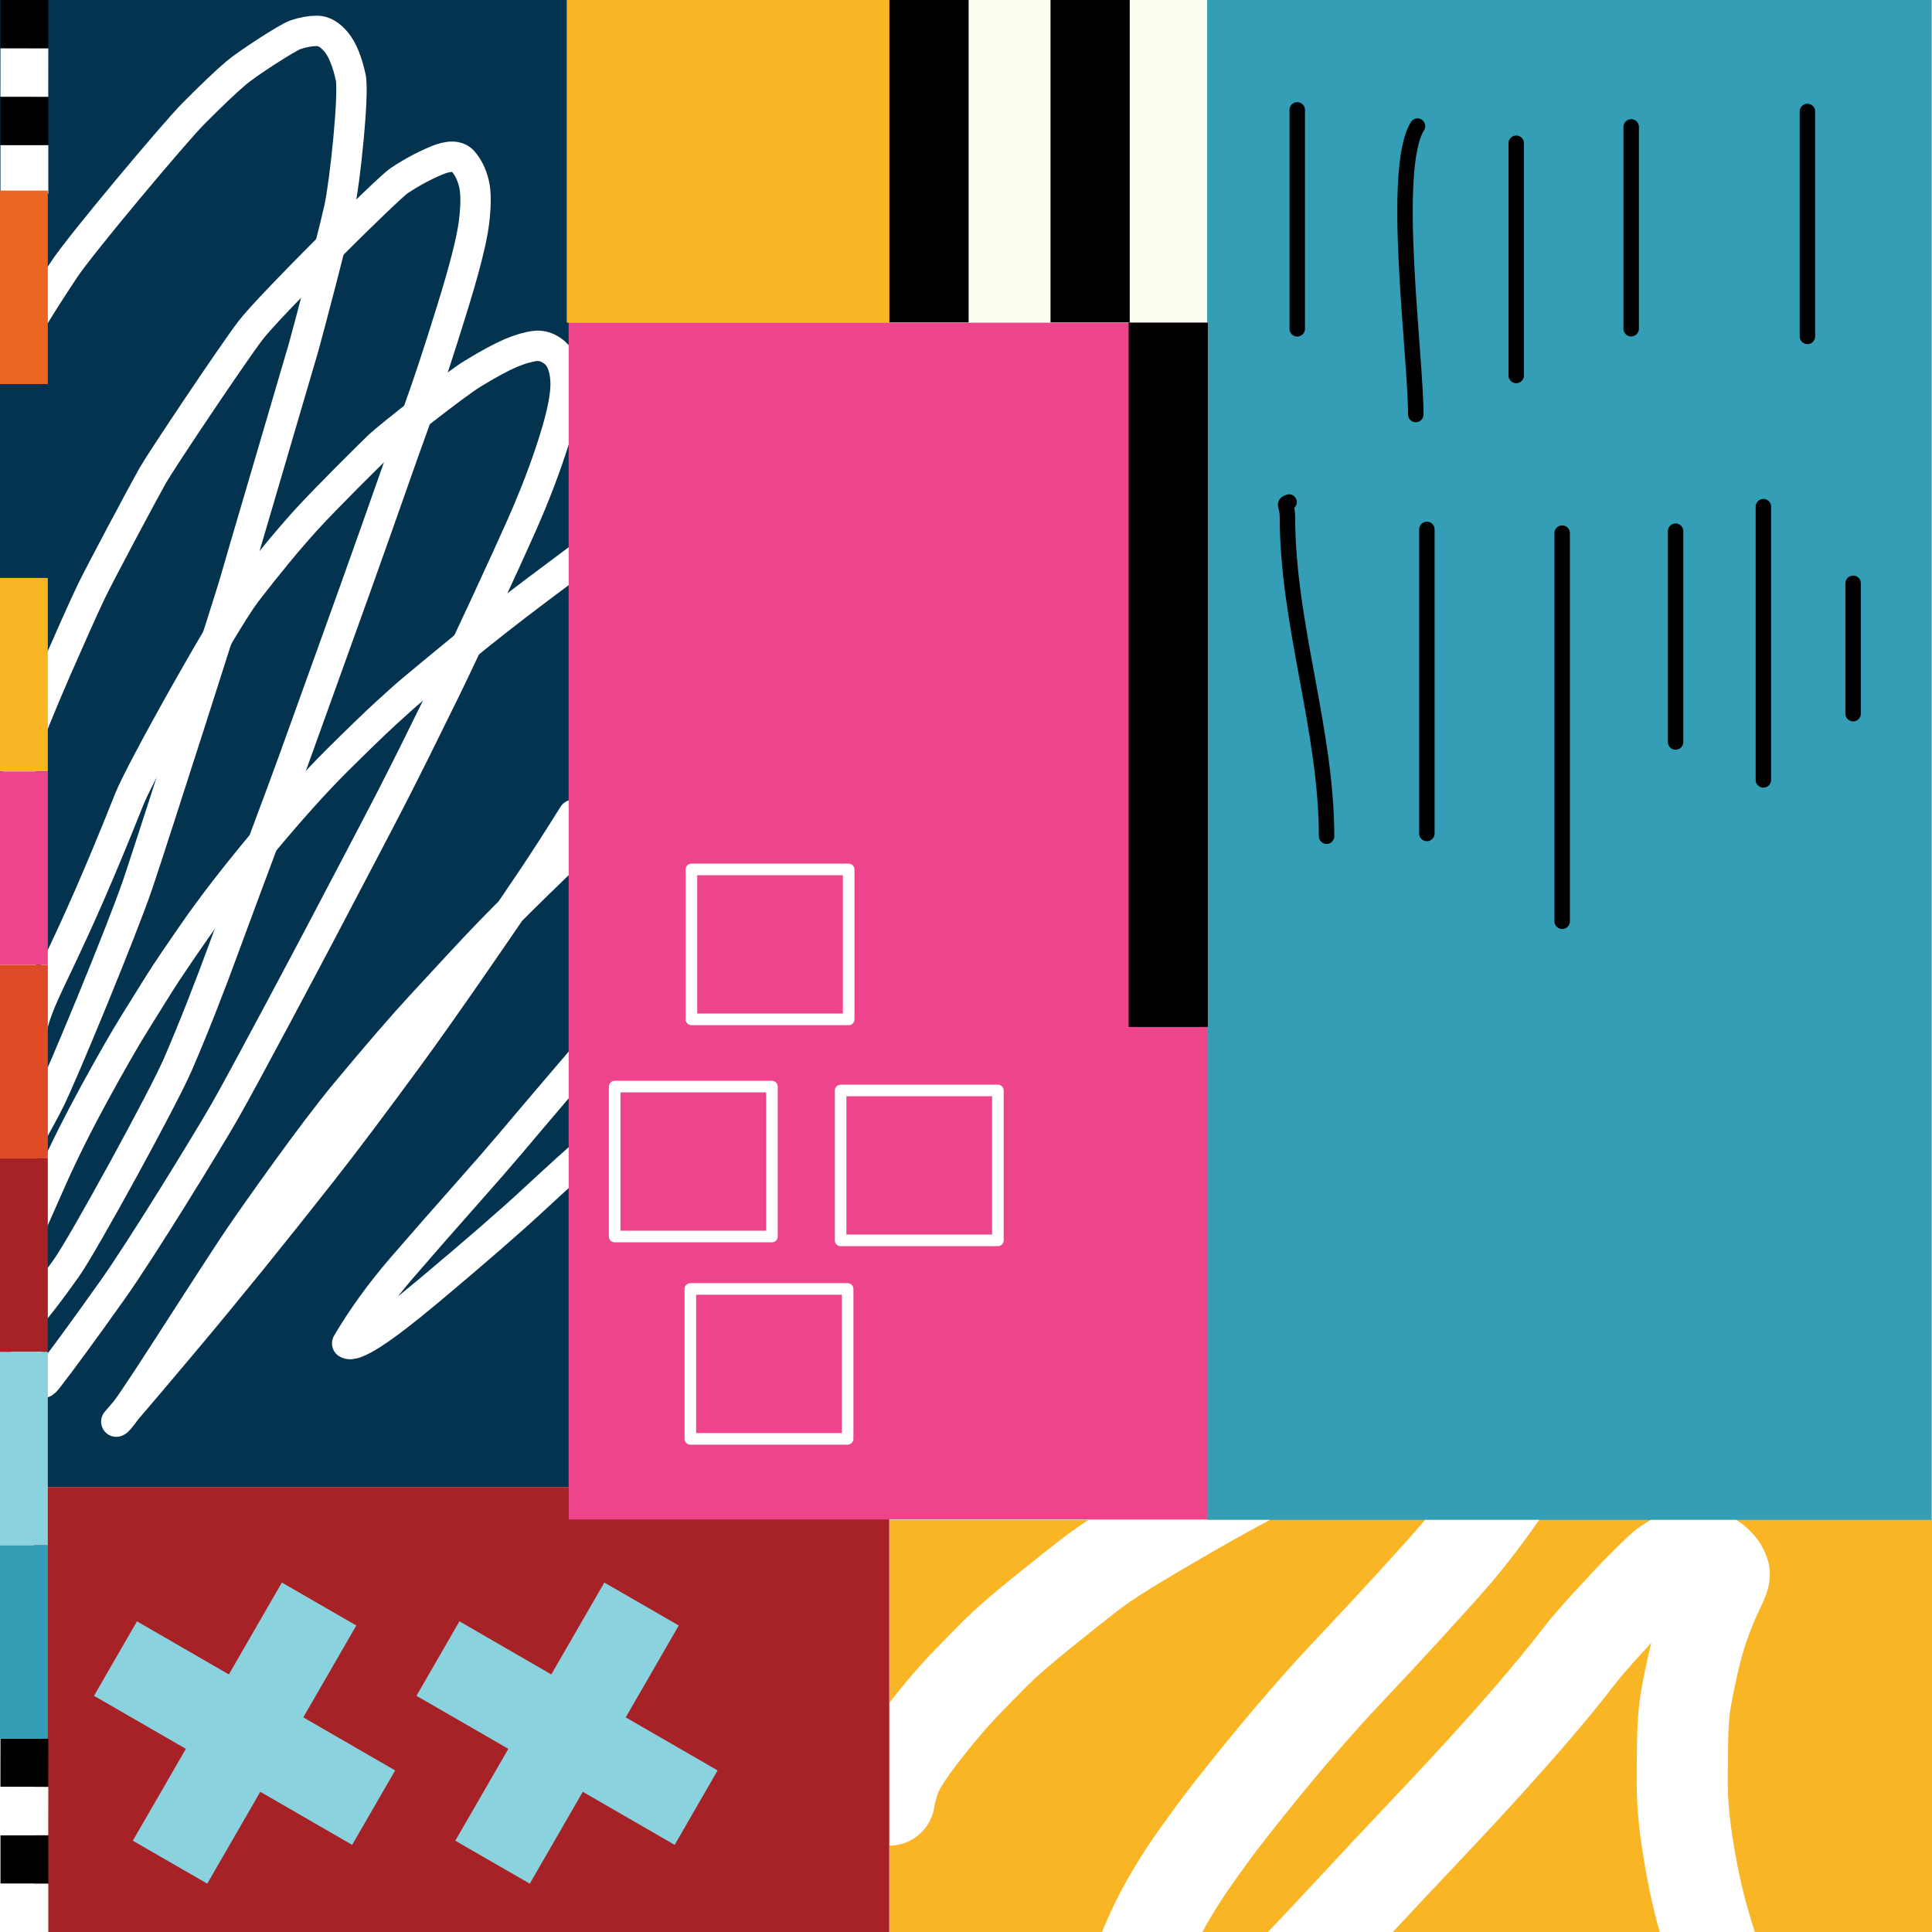 <svg xmlns='http://www.w3.org/2000/svg' viewBox='0 0 4000 4000' clip-rule='evenodd' fill-rule='evenodd' stroke-linejoin='round' stroke-miterlimit='1.5'><rect x="0" y="0" width="4000" height="4000" fill="#333333" stroke="none"/><defs><clipPath id='b'><path d='M1177.5 3079.1V0H0v3079.1h1177.5Z'/></clipPath><clipPath id='c'><path d='M1841.1 3146.8H4000v860.1H1841.1z'/></clipPath><clipPath id='a'><path d='M0 0h4000v4000H0z'/></clipPath></defs><path fill='none' d='M0 0h4000v4000H0z'/><g clip-path='url(#a)'><path fill='#fcfcf1' d='M0 0h4252.4v4252.4H0z'/><path d='M3249.3 0v3168' fill='none' stroke='#349eb6' stroke-width='1500'/><path d='M2685.8 227.5v453.3m249-419.7c-56 89.1-3.6 472.6-3.6 597.1m208-561.6v480.7m238-514.5v417.8m-708.3 358.8c-13.8 4.4-3.4 7.1-3.4 30.3 0 223.2 81 441 81 661.6m207.7-635.2v629.5m280.1-621.8v803.6m234.8-807.6v436.4m273-1305.4v465.7m-91.2 352.5v565.7m185.8-407v269.8' fill='none' stroke='#000' stroke-linecap='round' stroke-width='32'/><path d='M1177.5 3079.1V0H0v3079.1h1177.5Z' fill='#04334f'/><g clip-path='url(#b)' fill='none' stroke='#fff' stroke-linecap='round' stroke-miterlimit='4' stroke-width='62.9'><path d='M54.1 682.9c17.5-30.6 43.7-72.2 78.6-124.9 34.9-52.8 229.7-284.7 267.4-322.5 37.6-37.9 67.3-66.1 89.1-84.7 21.8-18.6 106.4-73.6 122.6-78.9 16.2-5.4 31.1-8 44.7-8 13.6.1 26.7 7.7 39.5 23 12.7 15.3 22.7 39.7 30.1 73.2 7.3 33.4-11.7 216.6-23.6 271-12 54.3-63.1 249.8-74.7 290.6-11.7 40.9-137.5 466.9-142.3 485-4.7 18.2-167.7 527.6-199.8 622.5-32.1 94.9-158.7 401.4-183.5 449.7-24.7 48.3-52.3 96.6-82.8 144.8'/><path d='M19.4 2423.7c-30.6 48.2 4.5-802.5 22.6-853.1m0 0c18-50.6 42.8-111.9 74.2-183.9 31.5-72 55.5-125.6 72.2-160.9 16.7-35.2 109.9-209.8 128.1-241.8 18.3-32 163.6-249.1 202-299.7 38.4-50.6 283.4-293.8 307.7-310.1 24.4-16.3 49.9-30.2 76.7-41.5 26.7-11.4 45.4-10.9 55.9 1.4 10.6 12.3 18.1 27.6 22.5 46 4.4 18.4 4.4 45.6-.1 81.5s-19.9 96.4-46.4 181.5c-26.4 85.1-48.4 152-66.1 200.8-17.7 48.8-47.8 133.5-90.1 254.1-42.4 120.6-153.6 427.5-171.9 479-18.4 51.5-104.1 279.1-139.1 374.8-35 95.8-68.1 179.6-99.2 251.6-31.1 71.9-195.5 371.7-230.4 421.1-34.9 49.5-65.6 89.1-92.3 118.8L42 1570.6'/><path d='M69.2 2115.9c23.2-79.7 66.9-130.1 198.8-462.1 22.8-57.3 196.1-367.9 241.6-427.1 45.6-59.3 87.3-109.7 125.1-151.3 37.9-41.7 132.8-135.8 150.9-153.1 18.2-17.4 157.7-127.2 191.8-147.9 34-20.8 60.7-35.2 80-43.4 19.3-8.1 36.2-13 50.6-14.7 14.4-1.7 28.1 3.1 41 14.2 12.9 11.2 20.2 30.1 21.9 56.9 1.7 26.8-6.1 67.8-23.4 123.2-17.3 55.3-39.8 114.4-67.5 177.1-27.7 62.7-115.2 252.6-159.3 342.7-44.1 90.1-80.3 162.8-108.7 218.2-28.4 55.4-114.4 218.7-140.4 268.3-26 49.6-167.4 316.4-206.7 384.8-39.4 68.5-172.4 285.1-231.2 367.9-58.7 82.8-104.4 145.2-137 187.2-32.5 42-51-113.5-51-113.5-26.6 29.8.3-547.8 23.5-627.4Z'/><path d='M46.7 2578.7c15.7-37.1 36-83.4 60.9-139.1 24.8-55.6 54.5-115 89-178.1 34.6-63.1 62.1-111.2 82.8-144.3 20.6-33.1 37.4-60.1 50.4-80.9 13-20.8 37.6-57.3 73.8-109.4 36.2-52.1 83.3-113 141.3-182.5 58-69.5 108.6-125.8 151.9-168.9 43.3-43 76.9-75.6 100.9-97.6 24-22.1 43.2-39.2 57.7-51.3 14.4-12.2 46.3-38.5 95.6-79.1 49.3-40.6 103.4-83.1 162.4-127.4 59-44.3 105-78.5 138.1-102.8m-64.3 569.7c-31.5 50.4-59.5 94-84.2 130.8-24.8 36.8-43.9 65.1-57.6 85-13.6 20-128.3 187.7-200.3 285.8-71.9 98.1-131.9 177.8-180 239-48.1 61.2-96.2 121.4-144.1 180.7-48 59.2-95.8 117.3-143.6 174.1-47.8 56.9-93.3 110.5-136.6 161 4.1 0 26.1-30.3 65.9-91 39.9-60.8 153.4-238.7 189.8-292.1 36.4-53.3 150.2-214.6 217.4-295.5 67.2-80.8 119.6-141.5 157.2-182.1 37.5-40.5 65.3-70.6 83.2-90 18-19.5 37.4-40 58.1-61.5 20.8-21.5 43.2-44.1 67.2-67.8 24-23.7 44-43.2 60-58.6 16-15.3 33.8-32.8 53.6-52.3M1279 2107c-60 69.8-105.9 123.5-137.8 161-32 37.5-59.7 70.2-83.2 98.2-23.6 27.9-55.9 65-97 111.3-41.2 46.3-83.9 95.2-128.4 146.6-44.4 51.4-82.4 103.8-113.8 157.2 14.6 9.5 70.3-26.4 167.2-107.5 96.9-81.2 170.6-145.2 221.2-192.2 50.6-46.9 88.3-81 113-102.3'/></g><path fill='#f9b524' d='M1841.1 3146.8H4000v860.1H1841.1z'/><g clip-path='url(#c)'><path d='M1841.1 3726.9c1.1-9.1 4.8-23.7 11.2-43.8 6.3-20.1 25.4-50.7 57.1-91.7 31.7-41 60.1-74.6 85.1-100.8 25-26.1 47.8-49.3 68.3-69.7 20.6-20.4 51.9-47.6 94.1-81.7 42.2-34 76.3-61.2 102.5-81.4 26.2-20.3 71.4-49.2 135.6-86.9 64.3-37.7 113.2-65.7 146.7-84 33.6-18.4 62.7-33.7 87.5-46.1 24.8-12.4 45-22.4 60.6-30 15.6-7.5 34-15.8 55.2-24.8 21.2-8.9 37.8-16.1 49.7-21.6 12-5.5 35.7-13.9 71.2-25.3 35.4-11.4 70.4-20.5 104.9-27.2 34.5-6.7 62.3-11 83.3-13 21.1-1.9 37.9-2.7 50.6-2.2 12.7.5 23.2 2.8 31.6 6.9 8.3 4.2 15 10.4 19.9 18.6 5 8.2 8 18.7 9.1 31.5 1.2 12.8-1.9 31-9.2 54.6-7.3 23.6-26.7 57.3-58.3 101-31.5 43.8-58.1 78.2-79.7 103.5-21.7 25.3-52.5 59.8-92.5 103.5-40 43.8-74.8 81.3-104.4 112.7-29.6 31.4-51.4 54.8-65.6 70.2-14.2 15.5-32.1 35.6-53.7 60.5s-41.4 48.1-59.4 69.8c-18 21.6-38.7 47-62.1 76.2-23.4 29.2-41.5 52.3-54.4 69.3-12.8 17-29.1 39.5-49 67.4-19.8 27.8-37.8 55.5-53.8 82.9-16.1 27.4-30.1 54.6-42 81.6-11.9 27-20.7 47.8-26.3 62.2-5.7 14.5-10.5 29.1-14.5 43.8-4 14.6-6.7 28.6-8.3 42-1.5 13.3-1.9 24.9-1.1 34.9.8 9.9 3.6 20.1 8.6 30.5 4.9 10.4 12.4 19.6 22.5 27.7 10 8 21.3 12.8 33.8 14.3 12.6 1.6 23.9 1.6 34.1.1 10.2-1.6 22.1-4.6 35.8-9 13.7-4.5 36.7-19 69-43.5s56.8-44.5 73.7-60c16.8-15.4 41.5-40 74-73.7 32.6-33.7 71.5-75 116.9-124 45.4-49 95.7-102.6 150.8-160.9 55.2-58.2 102.7-109.6 142.7-154 40.1-44.5 74.8-84.2 104.2-119.2 29.4-35 51.7-62.4 66.7-82.3 15.1-19.8 37.5-46 67.4-78.5 29.8-32.5 52.7-56.8 68.5-72.7 15.8-15.9 28.7-28.4 38.7-37.5 9.9-9.1 21.1-16.4 33.6-22 12.5-5.6 24.4-8.7 35.7-9.2 11.3-.6 21.5 1.7 30.5 6.7 9 5.1 15.9 10.4 20.8 16 4.8 5.6 7.5 9.8 8.1 12.6.6 2.9.9 3.6.9 2.1-.1-1.4.5-.1 1.8 4.1 1.3 4.2-2.4 15-11 32.5-8.7 17.5-17.5 38.3-26.5 62.3s-16.9 50.1-23.6 78.3c-6.7 28.2-12.4 55.4-17.2 81.3-4.7 26-7.4 58-8 95.9-.5 37.9-.7 67.6-.6 89.1.1 21.6 1.6 46 4.5 73.2 2.8 27.2 7.8 59.9 14.9 98.2 7 38.4 15.8 75.8 26.4 112.4 10.5 36.6 21.2 69.3 32.1 98.2 10.9 28.9 24 54.9 39.3 78.2 15.3 23.2 30.3 43.1 45 59.9 14.6 16.7 30.6 33.1 47.9 49.2 17.2 16 44.1 33.6 80.6 52.6 36.4 19.1 66.4 32.4 89.9 39.9s37.4 12.2 41.7 14.1' fill='none' stroke='#fff' stroke-linecap='round' stroke-miterlimit='4' stroke-width='188.6'/></g><path d='M70.3 3576.9h1770.8' fill='none' stroke='#a72227' stroke-width='996'/><path d='m1141.4 3466.7 109.8-190.2 154.1 88.9-109.8 190.2 190.2 109.9-88.9 154.1-190.2-109.9-109.8 190.2-154.2-88.9 109.9-190.2L862.3 3511l88.9-154.2 190.2 109.9Zm-667.6 0 109.8-190.2 154.1 88.9-109.8 190.2 190.2 109.9-89 154.1-190.2-109.9-109.8 190.2L275 3811l109.8-190.2L194.6 3511l89-154.2 190.2 109.9Z' fill='#8ad2de'/><path d='M1507.6 0v667.5' fill='none' stroke='#f9b524' stroke-width='668'/><path fill='#f9b524' d='M1174 0h667.2v668.1H1174z'/><path fill='#ee448b' d='M1177.5 668.1h1322.3v2477.8H1177.5z'/><path fill='none' stroke='#fff' stroke-width='24' d='M1431.5 1800.1h325.6v310.4h-325.6zm-158.9 449.6h325.6v310.4h-325.6zm467.8 8H2066v310.4h-325.6zm-311.1 410.9h325.6V2979h-325.6z'/><path d='M2257 0v667.5m161.7.6v1458.1M1923.4 0v667.5' fill='none' stroke='#000' stroke-width='164'/><path d='m100 .1-.1 100.2-99-.2L1 0l99 .1Zm0 200.3v100.2H1V200.4h99Z'/><path d='m100 100.3-.1 100.1-99-.1.1-100.2 99 .2Zm0 200.3v100.1H1V300.6h99Z' fill='#fff'/><path d='m100 3599.5-.1 100.1-99-.2.1-100.1 99 .2Zm0 200.2v100.2H1v-100.2h99Z'/><path d='m100 3699.6-.1 100.1-99-.1.1-100.2 99 .2Zm0 200.3V4000H1v-100.1h99Z' fill='#fff'/><path fill='#eb6623' d='M0 394.6h99v400.5H0z'/><path fill='#04334f' d='M0 796.1h99v400.5H0z'/><path fill='#f9b524' d='M0 1196.6h99v400.5H0z'/><path fill='#ee448b' d='M0 1597.2h99v400.5H0z'/><path fill='#df4b27' d='M0 1997.8h99v400.5H0z'/><path fill='#a72227' d='M0 2398.3h99v400.5H0z'/><path fill='#8ad2de' d='M0 2798.8h99v400.5H0z'/><path fill='#349eb6' d='M0 3199.4h99v400.5H0z'/></g></svg>